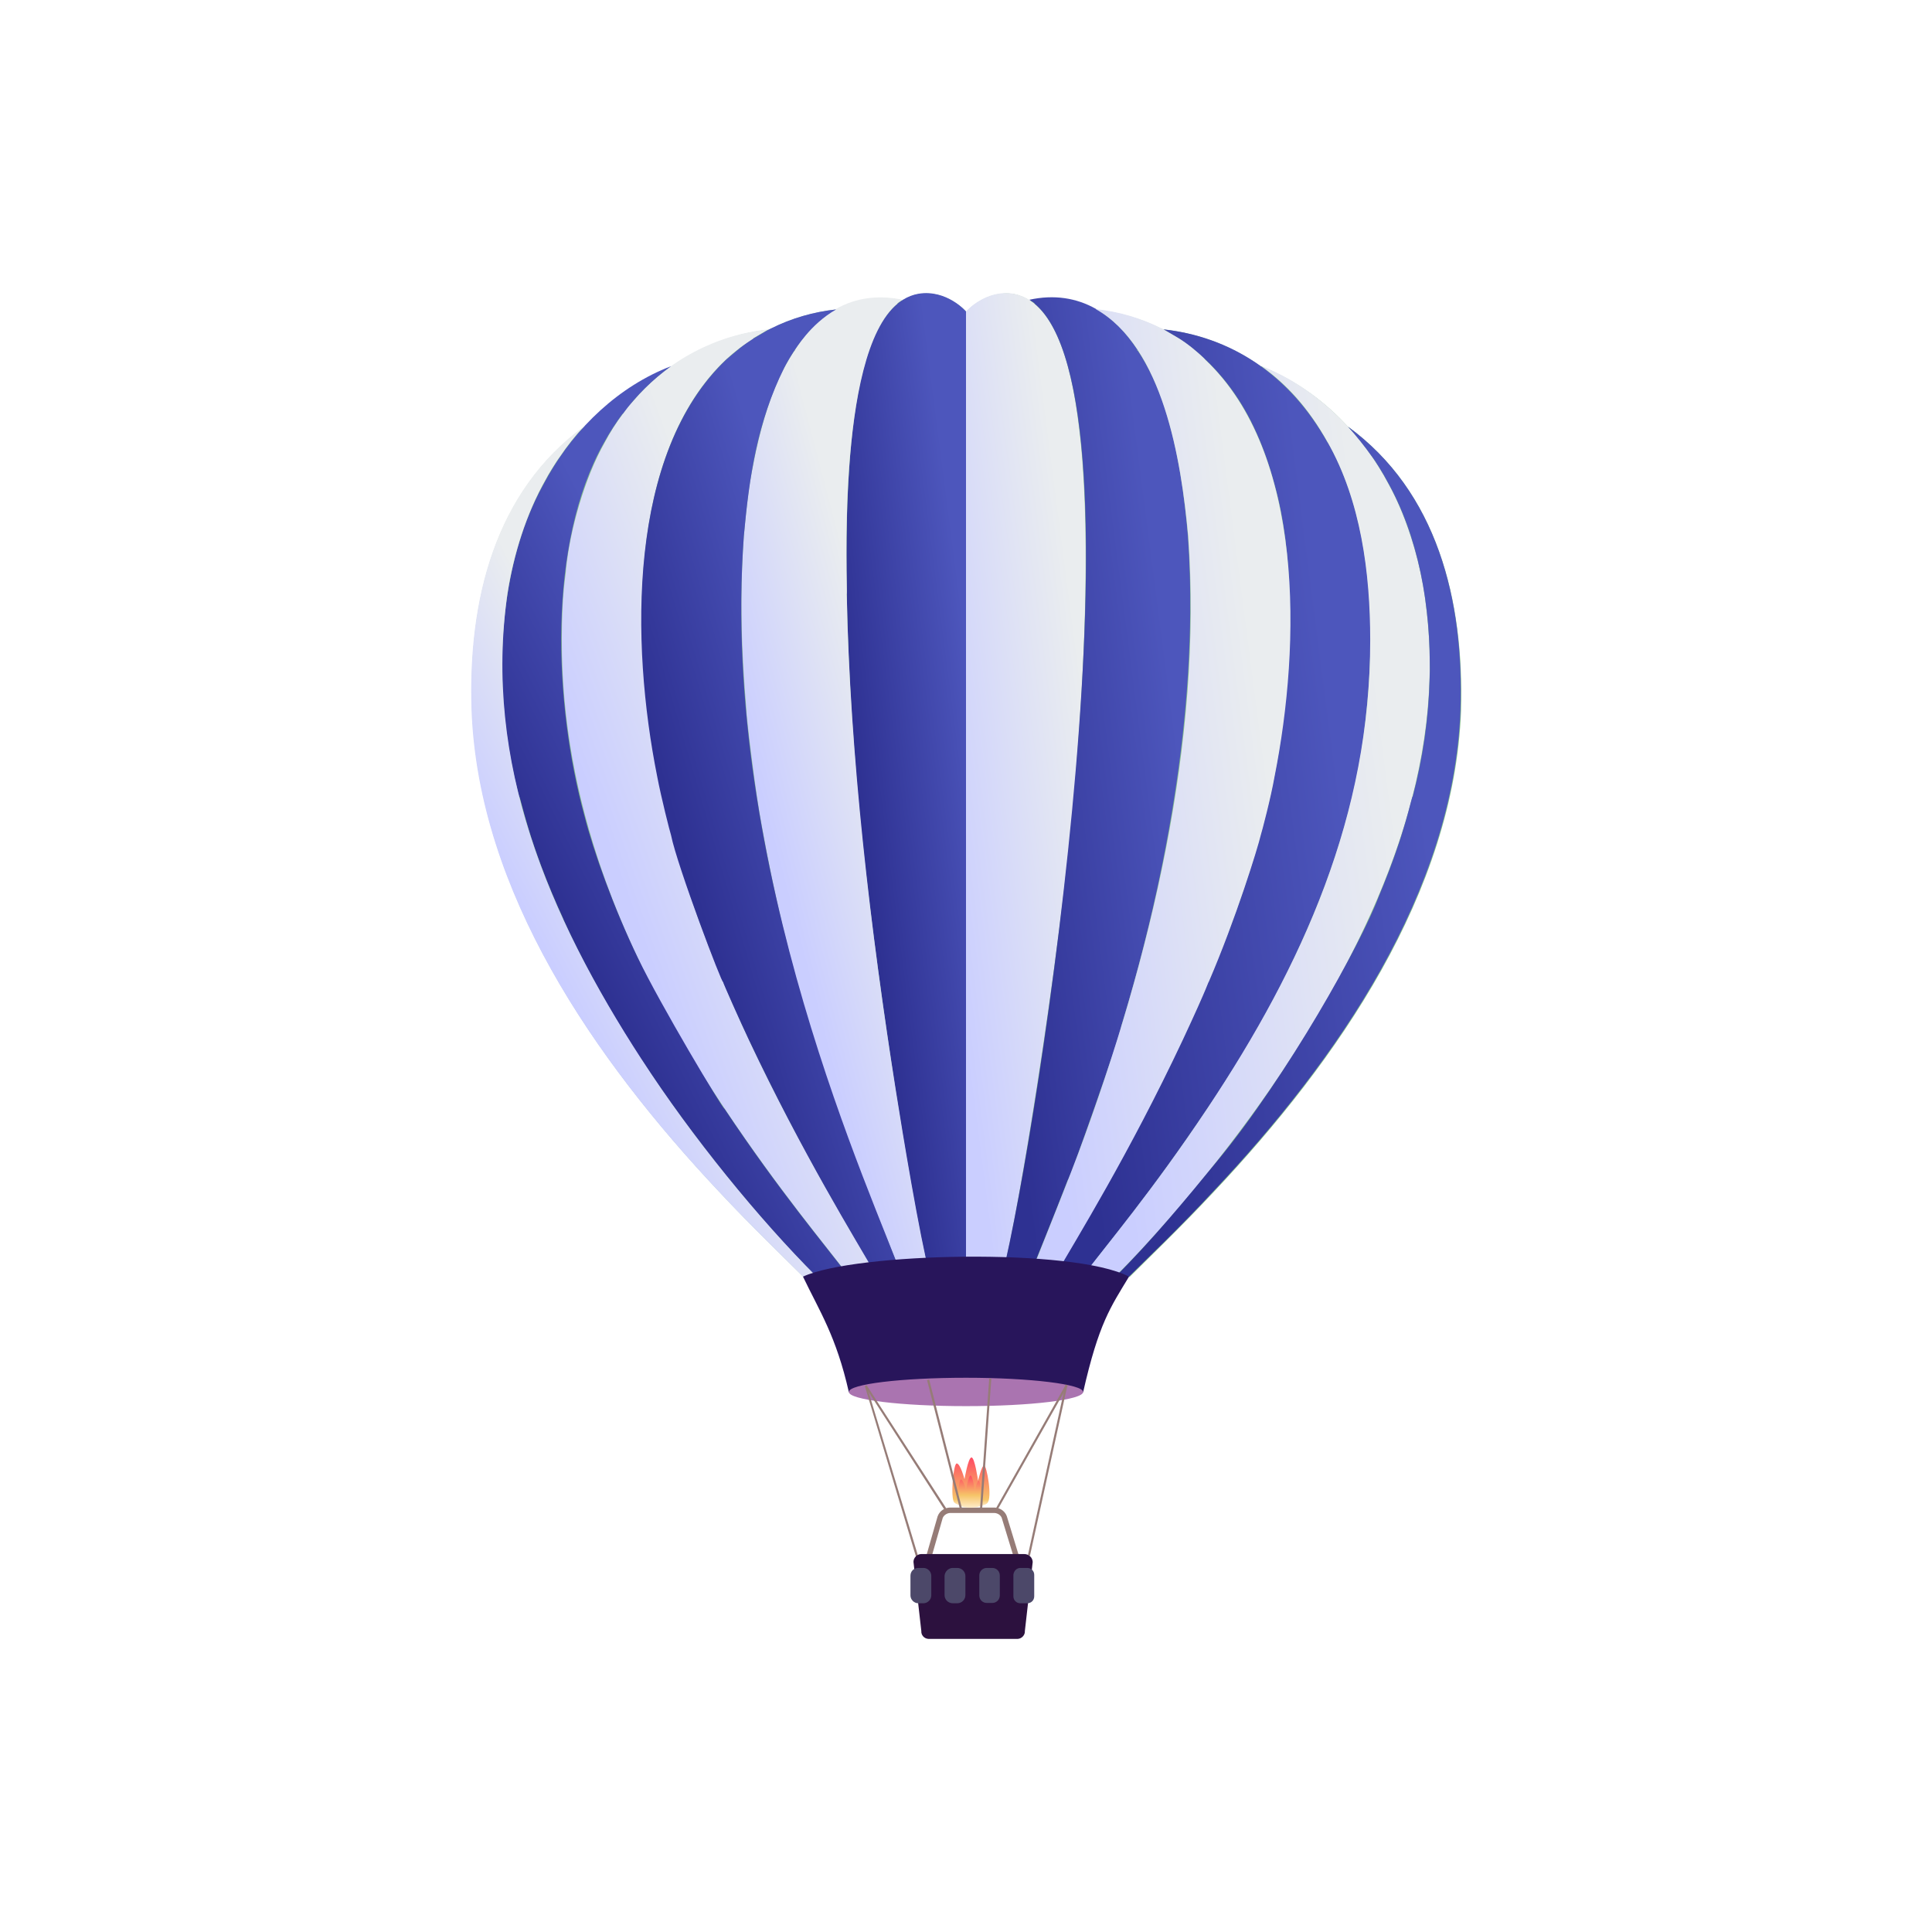 <?xml version="1.0" encoding="utf-8"?>
<!-- Generator: Adobe Illustrator 24.0.1, SVG Export Plug-In . SVG Version: 6.00 Build 0)  -->
<svg version="1.1" id="Layer_1" xmlns="http://www.w3.org/2000/svg" xmlns:xlink="http://www.w3.org/1999/xlink" x="0px" y="0px"
	 viewBox="0 0 640 640" style="enable-background:new 0 0 640 640;" xml:space="preserve">
<style type="text/css">
	.st0{fill:#81BD88;}
	.st1{fill:url(#SVGID_1_);}
	.st2{fill:url(#SVGID_2_);}
	.st3{fill:url(#SVGID_3_);}
	.st4{fill:url(#SVGID_4_);}
	.st5{fill:url(#SVGID_5_);}
	.st6{fill:url(#SVGID_6_);}
	.st7{fill:url(#SVGID_7_);}
	.st8{fill:url(#SVGID_8_);}
	.st9{fill:url(#SVGID_9_);}
	.st10{fill:url(#SVGID_10_);}
	.st11{fill:url(#SVGID_11_);}
	.st12{fill:url(#SVGID_12_);}
	.st13{fill:url(#SVGID_13_);}
	.st14{fill:url(#SVGID_14_);}
	.st15{fill:url(#SVGID_15_);}
	.st16{fill:url(#SVGID_16_);}
	.st17{fill:#28155B;}
	.st18{fill:#4A1F77;}
	.st19{fill:#AA74B0;}
	.st20{fill:#967C77;}
	.st21{fill:url(#SVGID_17_);}
	.st22{fill:url(#SVGID_18_);}
	.st23{fill:#2C113E;}
	.st24{fill:#4C4869;}
</style>
<title>hot air balloon</title>
<g id="Layer_2_1_">
	<g id="Layer_1-2">
		<path class="st0" d="M446.5,141.3l0.6,0.7l-0.1-0.1c-7.9-8.8-17.6-15.8-28.6-20.3c-0.1-0.1-0.2-0.2-0.3-0.2
			c-0.1-0.1-0.3-0.1-0.4,0c-9.4-6.7-20.3-10.9-31.8-12.2c-0.1,0-0.2,0-0.2,0l0,0h-0.2l0.1,0.1l0,0c-0.3-0.2-0.6-0.3-0.9-0.4
			c-6.8-3.4-14.1-5.5-21.6-6.3c-6.4-3.6-13.8-4.8-22-3l0,0h0c-1.6-1.1-3.4-1.8-5.3-2.2c-9-1.4-15.4,5.5-15.7,5.9
			c-0.3-0.3-6.6-7.3-15.7-5.9c-1.9,0.3-3.7,1.1-5.3,2.1l0,0h0.1c-8.3-1.7-15.6-0.6-22,3c-7.5,0.8-14.9,2.9-21.6,6.3
			c-0.4,0.2-0.7,0.3-1.1,0.5l0.3-0.1c-11.6,1.2-22.6,5.4-32.1,12.2c0,0-0.1,0-0.1,0l-0.3,0.1l0.2-0.1c-11,4.4-20.8,11.2-28.7,20l0,0
			l-0.1,0.1l-0.3,0.3h-0.1l0.4-0.5c-29.7,21.6-38.6,57.6-37.3,93.9v-0.1v0.3c2.3,60.2,40.7,115.6,81.8,159.3
			c11.1,11.9,22.7,23,28,28.3h108c5.3-5.3,16.9-16.4,28-28.3c41-43.5,79.5-99,81.8-159.3c0-0.1,0-0.2,0-0.3v0.1
			C485,198.8,476.1,162.9,446.5,141.3z"/>
		
			<linearGradient id="SVGID_1_" gradientUnits="userSpaceOnUse" x1="384.61" y1="533.51" x2="384.61" y2="533.51" gradientTransform="matrix(1 0 0 -1 0 642.22)">
			<stop  offset="0" style="stop-color:#7D1852"/>
			<stop  offset="1" style="stop-color:#F64863"/>
		</linearGradient>
		<path class="st1" d="M384.6,108.7C385,108.8,385.4,109.1,384.6,108.7z"/>
		
			<linearGradient id="SVGID_2_" gradientUnits="userSpaceOnUse" x1="346.58" y1="372.926" x2="443.64" y2="385.446" gradientTransform="matrix(1 0 0 -1 0 642.22)">
			<stop  offset="0" style="stop-color:#2E3192"/>
			<stop  offset="1" style="stop-color:#4D56BC"/>
		</linearGradient>
		<path class="st2" d="M439.8,146.6c-12.9-23-32.5-35.1-54.4-37.5l5.1,3c-0.3,0,14.9,8.3,24.8,29.3l0,0c2.9,6.1,5.2,12.6,6.9,19.1
			c8.7,30.4,5.1,77.3-2.5,107.8c-10.7,43.9-33.6,90.5-55.9,129.6l0,0c-8.7,15.2-10.1,17.2-14.5,24.9h9.4
			c7.4-9.8,22.6-27.7,41.3-55.7l0,0c2-2.9,3.9-5.9,5.9-9c-0.7-1.5-0.5-1.2,0,0c22.8-35.4,42.1-77.9,46.5-120.1
			c3.4-29.9,2.2-65.4-12.5-91.4L439.8,146.6z"/>
		
			<linearGradient id="SVGID_3_" gradientUnits="userSpaceOnUse" x1="308.78" y1="379.202" x2="362.42" y2="386.132" gradientTransform="matrix(1 0 0 -1 0 642.22)">
			<stop  offset="0" style="stop-color:#CACEFF"/>
			<stop  offset="1" style="stop-color:#EAEDEF"/>
		</linearGradient>
		<path class="st3" d="M335.7,97.3c-9.3-1.5-15.7,5.9-15.7,5.9v319.7h12c6.4-25.4,20.9-117.6,24.7-170.7
			c2.6-32.4,4.8-79.5,0.6-111.8C355.4,125.3,350.7,99.9,335.7,97.3z"/>
		
			<linearGradient id="SVGID_4_" gradientUnits="userSpaceOnUse" x1="323.327" y1="378.806" x2="391.347" y2="387.576" gradientTransform="matrix(1 0 0 -1 0 642.22)">
			<stop  offset="0" style="stop-color:#2E3192"/>
			<stop  offset="1" style="stop-color:#4D56BC"/>
		</linearGradient>
		<path class="st4" d="M377,116.3c-0.8-0.6-0.7-0.5-0.1-0.3c-0.5-0.5-5.2-8.8-13.9-13.7c-6.4-3.6-13.8-4.8-22-3
			c0.6,0.4,1.2,0.8,1.8,1.2h-0.2c38.7,31.4,1.5,273.7-10.7,322.4h9.1c1.1-2.9,8.5-21,12.7-32c0.6,0,17.7-48.7,17.7-50.9
			c15.6-51,25.9-109.8,22.1-162.5C391.8,157.9,388.1,132.9,377,116.3z"/>
		
			<linearGradient id="SVGID_5_" gradientUnits="userSpaceOnUse" x1="335.63" y1="376.922" x2="420.15" y2="387.822" gradientTransform="matrix(1 0 0 -1 0 642.22)">
			<stop  offset="0" style="stop-color:#CACEFF"/>
			<stop  offset="1" style="stop-color:#EAEDEF"/>
		</linearGradient>
		<path class="st5" d="M395,115.3c-1.5-1.2-3.1-2.4-4.8-3.4c-3.4-2-5.1-3-5.6-3.2c-6.8-3.4-14.1-5.5-21.6-6.3
			c22.2,12.5,28.3,49.8,30.6,75.2c4.9,67.9-12.4,139.8-36.3,204.2c-5.9,15.6-15,37.9-16.2,41.2h8.2c7.5-13,24.6-40.5,42.5-78.5
			c8.7-18.6,8.6-19.7,8.6-19.2c9-20.9,16.4-44.9,17.2-48.5c-0.8,0.5-0.8,0.5,0,0c0.4-1.2,3.4-12.6,4.6-19.5
			c8.8-44.1,9.9-107.2-23-138.2C398.8,118.5,395.3,115.5,395,115.3z"/>
		
			<linearGradient id="SVGID_6_" gradientUnits="userSpaceOnUse" x1="427.4" y1="291.17" x2="427.4" y2="291.17" gradientTransform="matrix(1 0 0 -1 0 642.22)">
			<stop  offset="0" style="stop-color:#7D1852"/>
			<stop  offset="1" style="stop-color:#F64863"/>
		</linearGradient>
		<path class="st6" d="M427.4,351C425.5,352.6,426,352.2,427.4,351z"/>
		
			<linearGradient id="SVGID_7_" gradientUnits="userSpaceOnUse" x1="358.045" y1="365.588" x2="461.585" y2="378.938" gradientTransform="matrix(1 0 0 -1 0 642.22)">
			<stop  offset="0" style="stop-color:#CACEFF"/>
			<stop  offset="1" style="stop-color:#EAEDEF"/>
		</linearGradient>
		<path class="st7" d="M459.9,160.2c-0.4-0.8-0.4-0.7-1.6-2.9c-9-15.6-23.3-29.4-40.6-36.1c8.8,6.3,15.8,14.1,22.1,25.3l0,0
			c11,19.4,14.1,43.3,14.1,65.6c0,57.9-22.2,107.3-53.9,155l0,0c-18.3,27.5-33.2,44.9-41.3,55.7h10.8c19-19,41.3-46.3,57.9-71.9
			c-1.4,1.1-1.9,1.6,0,0l0,0c29.4-45.3,51.8-96.8,45-150.1C471.1,188.5,466.6,172.2,459.9,160.2z"/>
		
			<linearGradient id="SVGID_8_" gradientUnits="userSpaceOnUse" x1="370.012" y1="354.928" x2="472.402" y2="368.137" gradientTransform="matrix(1 0 0 -1 0 642.22)">
			<stop  offset="0" style="stop-color:#2E3192"/>
			<stop  offset="1" style="stop-color:#4D56BC"/>
		</linearGradient>
		<path class="st8" d="M446.5,141.3c2.9,3.2,5.6,6.6,8.1,10.1c1.1,1.4,4.2,6.5,4.6,7.4c10.7,18.7,14.9,42.2,14.4,65.2
			c0-1.4,0.1-2.8,0.1-4.1c0,1.3,0,2.7-0.1,4.1v0.2c0,0.4,0,0.7,0,1.1c0-0.4,0-0.8,0-1.1c-0.3,13.4-2.2,26.7-5.6,39.6
			c-0.5,0-2.1,11.3-11.2,33c-6,16-30.3,59.5-53.5,87.7c-10.3,12.6-22,26.7-33.8,38.4h4.5c5.3-5.3,16.9-16.3,28-28.3
			c41-43.5,79.5-99,81.8-159.3c0-0.1,0-0.2,0-0.3v0.1C485,198.8,476.1,162.9,446.5,141.3z M473.7,219.9c0-4.2-0.2-8.3-0.5-12.2
			C473.5,211.6,473.7,215.6,473.7,219.9L473.7,219.9z"/>
		
			<linearGradient id="SVGID_9_" gradientUnits="userSpaceOnUse" x1="152.459" y1="496.055" x2="214.459" y2="518.605" gradientTransform="matrix(1 0 0 -1 0 642.22)">
			<stop  offset="0" style="stop-color:#7D1852"/>
			<stop  offset="1" style="stop-color:#F64863"/>
		</linearGradient>
		<path class="st9" d="M255.4,108.7L255.4,108.7C254.6,109.1,255.1,108.8,255.4,108.7z"/>
		
			<linearGradient id="SVGID_10_" gradientUnits="userSpaceOnUse" x1="204.671" y1="352.614" x2="266.641" y2="375.144" gradientTransform="matrix(1 0 0 -1 0 642.22)">
			<stop  offset="0" style="stop-color:#CACEFF"/>
			<stop  offset="1" style="stop-color:#EAEDEF"/>
		</linearGradient>
		<path class="st10" d="M276.1,398c-28.2-49.5-55.6-106.8-61.7-163.2c-11.7-105,37.8-122.7,35.1-122.7l5.1-3
			c-17.4,1.8-33.5,10.3-44.8,23.7c-1.3,1.3-2.4,2.7-3.4,4.2l0,0c-2.3,3-4.3,6.2-6.1,9.6l0,0c-6.7,11.8-11.5,29.1-12.8,41.9
			c0,2-1.4,6.9-1.4,23.7c0,53,19.5,101.6,48,146l0,0c2,3.1,4,6.1,5.9,9l0,0c18.5,27.7,34.1,46.1,41.3,55.7h9.4
			C286.2,415.1,284.8,413.1,276.1,398L276.1,398z"/>
		
			<linearGradient id="SVGID_11_" gradientUnits="userSpaceOnUse" x1="284.449" y1="378.545" x2="326.079" y2="383.915" gradientTransform="matrix(1 0 0 -1 0 642.22)">
			<stop  offset="0" style="stop-color:#2E3192"/>
			<stop  offset="1" style="stop-color:#4D56BC"/>
		</linearGradient>
		<path class="st11" d="M304.3,97.3c-15,2.6-19.7,28-21.6,43.1c-4.1,32.3-2,79.4,0.6,111.8c3.6,50.9,17.9,143.6,24.7,170.7h12V103.2
			C320.1,103.2,313.6,95.8,304.3,97.3z"/>
		
			<linearGradient id="SVGID_12_" gradientUnits="userSpaceOnUse" x1="254.239" y1="370.092" x2="300.079" y2="382.062" gradientTransform="matrix(1 0 0 -1 0 642.22)">
			<stop  offset="0" style="stop-color:#CACEFF"/>
			<stop  offset="1" style="stop-color:#EAEDEF"/>
		</linearGradient>
		<path class="st12" d="M280.5,196.8L280.5,196.8c0.5-0.4-4-79.2,16.9-96.3h-0.2c0.6-0.4,1.2-0.8,1.8-1.2c-8.3-1.7-15.6-0.6-22,3
			c-8.7,5-13.4,13.3-13.9,13.8c0.6-0.3,0.6-0.3-0.1,0.3c-7.5,11.2-11.6,26.9-14,40.2c-1.2,6.1-2.1,15.4-2.6,21.1
			c-1.5,21.4-0.7,38.7,0.8,56.9c0,3,3.3,29.8,5.2,39.2c4,22.4,9.3,44.6,16,66.3c0,0.3,3.9,12.5,4,12.8c11.4,34.7,23.2,61,26.4,70
			h9.3c-3.6-14.1-9-46.9-11.3-61.4C288.4,308.6,281.5,249.9,280.5,196.8z"/>
		
			<linearGradient id="SVGID_13_" gradientUnits="userSpaceOnUse" x1="225.819" y1="361.914" x2="283.569" y2="378.824" gradientTransform="matrix(1 0 0 -1 0 642.22)">
			<stop  offset="0" style="stop-color:#2E3192"/>
			<stop  offset="1" style="stop-color:#4D56BC"/>
		</linearGradient>
		<path class="st13" d="M246.4,177.6c1.8-19.8,4.5-37.9,13.4-55.8c1-1.9,2.1-3.8,3.3-5.6c0.4-0.4,5.1-8.7,13.9-13.7
			c-7.5,0.8-14.8,2.9-21.6,6.3c-0.5,0.2-2.2,1.2-5.6,3.2c-1.7,1.1-3.3,2.2-4.8,3.4c-0.3,0.2-3.8,3.2-4.3,3.6
			c-32.9,31.1-31.8,94.2-23,138.2c1.3,6.9,4.2,18.3,4.6,19.5c2,10.1,17.2,50.1,17.2,48.5c0,0.4,5.9,13.6,8.6,19.3
			c17.8,37.7,35.2,65.9,42.5,78.5h8.2C289.8,397.3,238.4,288.5,246.4,177.6z"/>
		
			<linearGradient id="SVGID_14_" gradientUnits="userSpaceOnUse" x1="187.266" y1="338.418" x2="247.126" y2="367.988" gradientTransform="matrix(1 0 0 -1 0 642.22)">
			<stop  offset="0" style="stop-color:#2E3192"/>
			<stop  offset="1" style="stop-color:#4D56BC"/>
		</linearGradient>
		<path class="st14" d="M211.3,317.3c-8.1-16.8-14.7-35.3-17.7-47.1c-10.1-37-12.4-90.2,6.5-123.6l0,0c1.8-3.3,3.9-6.5,6.1-9.5h0.1
			l0,0c4.5-6.1,9.9-11.4,16-15.8c-17.3,6.6-31.6,20.4-40.6,36.1c-1.2,2.2-1.2,2.1-1.6,2.9c-16.5,29.6-16.8,71.4-8.1,103.6
			c0.5,0,2.9,15.1,14.6,40.5c0,0.1,0.1,0.2,0.1,0.3c9.9,22,25.6,46.4,25.9,46.4c1.9,1.6,1.4,1.1,0,0c16.7,25.6,38.9,52.9,57.9,71.9
			h10.8c-8.3-11-22.9-28.1-41.3-55.7C239.3,367.2,218.8,332.9,211.3,317.3z"/>
		
			<linearGradient id="SVGID_15_" gradientUnits="userSpaceOnUse" x1="212.59" y1="291.17" x2="212.59" y2="291.17" gradientTransform="matrix(1 0 0 -1 0 642.22)">
			<stop  offset="0" style="stop-color:#7D1852"/>
			<stop  offset="1" style="stop-color:#F64863"/>
		</linearGradient>
		<path class="st15" d="M212.6,351C214,352.2,214.5,352.6,212.6,351z"/>
		
			<linearGradient id="SVGID_16_" gradientUnits="userSpaceOnUse" x1="178.226" y1="332.128" x2="222.186" y2="355.028" gradientTransform="matrix(1 0 0 -1 0 642.22)">
			<stop  offset="0" style="stop-color:#CACEFF"/>
			<stop  offset="1" style="stop-color:#EAEDEF"/>
		</linearGradient>
		<path class="st16" d="M212.6,351c-31-47.7-52.5-98.5-44.5-154.3c2-12.9,6.2-26.5,12.7-37.9c0.4-0.9,3.5-6,4.6-7.4
			c2.4-3.6,5.1-7,8.1-10.2c-29.6,21.6-38.5,57.6-37.3,93.9v-0.1v0.3c2.3,60.2,40.7,115.6,81.8,159.3c11.1,11.9,22.7,23,28,28.3h4.5
			C251.4,403.8,229.1,376.5,212.6,351z M166.8,207.7c-0.3,4-0.5,8-0.5,12.2C166.3,215.6,166.5,211.6,166.8,207.7z M166.3,219.9
			c0,1.8,0,3.6,0.1,5.5C166.4,223.5,166.3,221.7,166.3,219.9z M166.7,231.2C166.7,231.2,166.7,231.3,166.7,231.2
			C166.7,231.3,166.7,231.2,166.7,231.2z"/>
		<path class="st17" d="M266,422.9c5.5,11.5,11,19.7,15.2,38.3h77.6c5.2-22.9,9.1-28.2,15.2-38.3C355.7,413.3,283.2,414.9,266,422.9
			z"/>
		<path class="st18" d="M358.8,461.2L358.8,461.2z"/>
		<path class="st19" d="M320,456.4c-21.4,0-38.8,2.1-38.8,4.7c0,2.6,17.4,4.7,38.8,4.7s38.8-2.1,38.8-4.7
			C358.8,458.6,341.5,456.4,320,456.4z"/>
		<path class="st20" d="M329,499.4h-13.9c-2-0.1-3.8,1-4.5,2.9l-4.1,14.3l1.7,0.5l4.1-14.3c0.5-1.1,1.7-1.7,2.8-1.6H329
			c1.2-0.1,2.3,0.5,2.8,1.5l4.4,14.4l1.7-0.5l-4.4-14.4C332.8,500.4,331,499.3,329,499.4z"/>
		
			<linearGradient id="SVGID_17_" gradientUnits="userSpaceOnUse" x1="321.644" y1="143.57" x2="321.734" y2="159.57" gradientTransform="matrix(1 0 0 -1 0 642.22)">
			<stop  offset="0" style="stop-color:#FFE8C0"/>
			<stop  offset="0.12" style="stop-color:#F6C468"/>
			<stop  offset="1" style="stop-color:#FF4963"/>
		</linearGradient>
		<path class="st21" d="M326,485.4c-0.8,0-2,5.1-2,5.1s-1.1-7.8-2.2-7.7s-2.3,7.2-2.3,7.2s-1.4-5.3-2.6-5.2
			c-1.1,0.1-2.1,11.5-0.8,12.9c1.7,1.8,9,1.9,10.9,0.3C328.9,496.3,326.8,485.4,326,485.4z"/>
		
			<linearGradient id="SVGID_18_" gradientUnits="userSpaceOnUse" x1="321.392" y1="143.17" x2="321.452" y2="153.56" gradientTransform="matrix(1 0 0 -1 0 642.22)">
			<stop  offset="0" style="stop-color:#FFE8C0"/>
			<stop  offset="0.36" style="stop-color:#F6C468"/>
			<stop  offset="1" style="stop-color:#FF4963"/>
		</linearGradient>
		<path class="st22" d="M324.2,490.5c-0.5,0-1.3,3.3-1.3,3.3s-0.7-5.1-1.4-5s-1.5,4.7-1.5,4.7s-0.9-3.4-1.7-3.4
			c-0.7,0-1.4,7.4-0.5,8.4c1.1,1.2,5.8,1.2,7.1,0.2C326.1,497.6,324.8,490.5,324.2,490.5z"/>
		<polygon class="st20" points="286.5,459.2 313.3,500.8 314,500.5 287.1,458.9 		"/>
		
			<rect x="317.6" y="479.2" transform="matrix(0.492 -0.871 0.871 0.492 -244.027 541.051)" class="st20" width="47.7" height="0.7"/>
		
			<rect x="304.6" y="478.2" transform="matrix(7.045291e-02 -0.998 0.998 7.045291e-02 -174.079 770.379)" class="st20" width="43.5" height="0.7"/>
		<polygon class="st20" points="286.5,459.2 303.8,516.9 304.5,516.7 287.1,459 		"/>
		<polygon class="st20" points="340.5,515.2 341.2,515.3 353.6,458.9 352.9,458.8 		"/>
		<polygon class="st20" points="307.1,457.2 318.1,500.3 318.8,500.2 307.8,457 		"/>
		<path class="st23" d="M339.3,514.8h-34.1c-1.4,0-2.6,1.2-2.6,2.6l2.6,22.9c-0.1,1.3,0.9,2.5,2.3,2.6h29.7c1.3-0.1,2.4-1.3,2.3-2.6
			l2.6-22.9C342,515.9,340.8,514.8,339.3,514.8C339.3,514.8,339.3,514.8,339.3,514.8z"/>
		<path class="st24" d="M338,519.4h2.3c1.3,0,2.3,1,2.3,2.3v7.1c0,1.3-1,2.3-2.3,2.3H338c-1.3,0-2.3-1-2.3-2.3v-7.1
			C335.8,520.4,336.8,519.4,338,519.4z"/>
		<path class="st24" d="M326.9,519.4h1.8c1.4,0,2.5,1.1,2.5,2.5v6.6c0,1.4-1.1,2.5-2.5,2.5h-1.8c-1.4,0-2.5-1.1-2.5-2.5v-6.6
			C324.4,520.5,325.5,519.4,326.9,519.4z"/>
		<path class="st24" d="M315.6,519.4h1.5c1.5,0,2.7,1.2,2.7,2.7v6.3c0,1.5-1.2,2.7-2.7,2.7h-1.5c-1.5,0-2.7-1.2-2.7-2.7V522
			C313,520.6,314.2,519.4,315.6,519.4z"/>
		<path class="st24" d="M304.2,519.4h1.7c1.4,0,2.6,1.2,2.6,2.6v6.5c0,1.4-1.2,2.6-2.6,2.6h-1.7c-1.4,0-2.6-1.2-2.6-2.6V522
			C301.6,520.5,302.7,519.4,304.2,519.4z"/>
	</g>
</g>
</svg>
